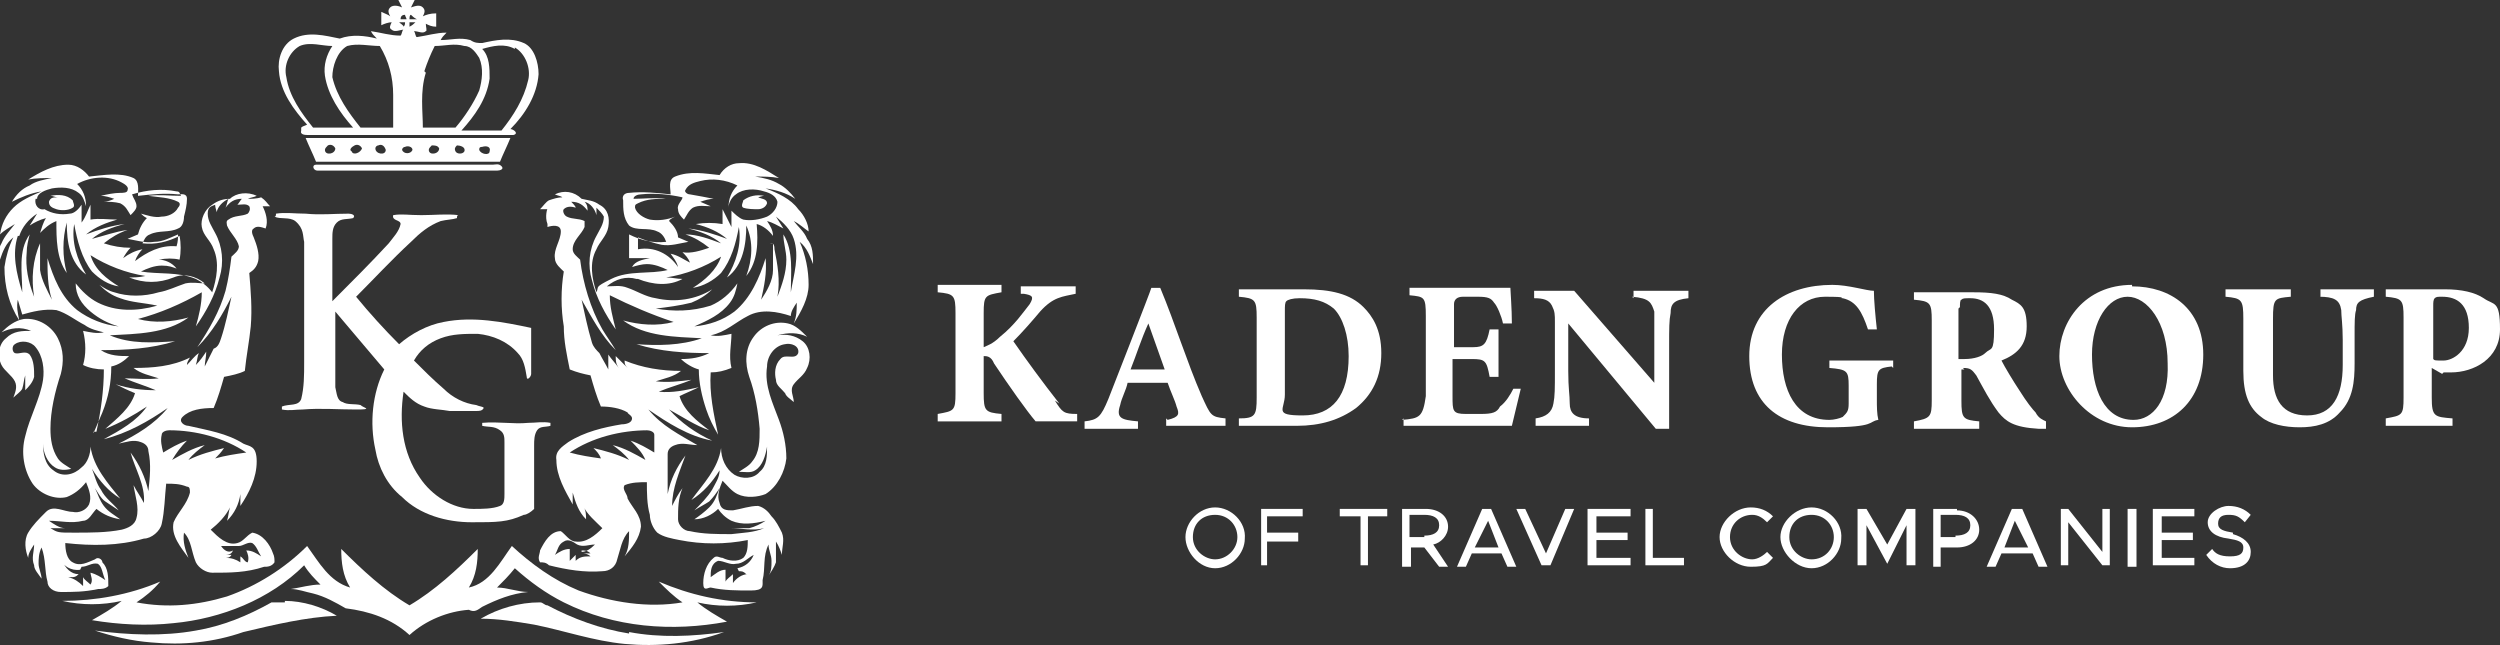 <?xml version="1.0" encoding="UTF-8"?> <svg xmlns="http://www.w3.org/2000/svg" id="Layer_1" version="1.1" viewBox="0 0 168.5 43.5"><rect x="0" y="0" width="168.5" height="43.5" fill="#333333" stroke="none"/><defs><style> .st0 { fill: #fff; } </style></defs><path class="st0" d="M71.4,27.2c-1.1-1.4-2.2-2.9-3.1-4.2.6-.6,1.3-1.4,1.8-2,.9-1,1.5-1,2.4-1.2v-.5h-3.7v.5h.2c.6.1.7.2.4.7-.4.5-1,1.4-2,2.2-.5.5-.9.6-1.1.7v-2.3c0-1.2.1-1.2,1.2-1.4v-.5h-4.3v.5c1.1.1,1.2.2,1.2,1.4v5.4c0,1.2-.1,1.2-1.2,1.4v.5h4.3v-.5c-1.1-.1-1.2-.2-1.2-1.4v-2.5c.2,0,.5,0,.7.5,1,1.5,2.2,3.2,2.8,3.9h2.8v-.5c-.9,0-1-.1-1.5-.9"></path><path class="st0" d="M78.6,28.2v.5h4v-.5c-1-.1-1-.2-1.6-1.5-1-2.3-1.8-4.9-2.8-7.3h-.6c0,.1-2.9,7.5-2.9,7.5-.5,1.2-.7,1.4-1.6,1.5v.5h3.6v-.5c-1.1-.1-1.5-.2-1.2-1.1.1-.5.4-1,.5-1.5h2.7c.2.6.5,1.2.6,1.6.2.5.2.7-.6.9M76.2,24.9c.4-1,.7-2,1.2-3.1l1.1,3.1h-2.3Z"></path><path class="st0" d="M83.5,19.5v.5c1.1.1,1.2.2,1.2,1.4v5.4c0,1.2-.1,1.4-1.2,1.4v.5h3.9c1.6,0,2.9-.4,4-1.2,1.1-.9,1.7-2.1,1.7-3.7s-.6-2.5-1.2-3.1c-.9-.9-2.2-1.2-4-1.2h-4.4c0,.1,0,.1,0,.1ZM90.9,24c0,2.7-1.1,4-3.1,4s-1.2-.4-1.2-1.4v-5.6c0-.4,0-.6.1-.7.1-.1.4-.2.9-.2,1,0,1.7.2,2.3.7.6.6,1,1.8,1,3.2"></path><path class="st0" d="M94.6,28.2v.5h7.3c.1-.4.5-2.1.6-2.5h-.5c-.2.4-.5.9-.9,1.2-.2.4-.5.5-1.3.5h-1c-.9,0-.9-.2-.9-1.2v-2.5h1.3c.9,0,1,.1,1.2,1.2h.6v-3.2h-.6c-.2,1-.4,1.2-1.1,1.2h-1.3v-2.9c0-.3.2-.5.6-.5h1c.7,0,.9.1,1.1.4.2.2.5.9.6,1.4h.6c0-1-.1-2.2-.1-2.4h-6.8v.5c1,.1,1.1.1,1.1,1.4v5.4c-.2,1.4-.4,1.5-1.6,1.6"></path><path class="st0" d="M110,20h0c1.2.1,1.3.4,1.5,1v4.8l-5.4-6.2h-2.7v.5c.6,0,1,.1,1.2.5s.2.6.2,1.1v3.3c0,1.2,0,1.7-.1,2.2-.1.6-.5.9-1.2,1v.5h3.6v-.5c-1,0-1.3-.4-1.3-1s-.1-1-.1-2.2v-3.2l5.9,7.1h.9v-5.6c0-1.2,0-1.7.1-2.2,0-.6.2-.9,1.2-1v-.5h-3.7v.5h0Z"></path><path class="st0" d="M127.6,24.8v-.5h-4.3v.5c1.2.1,1.3.2,1.3,1.2v1.2c0,.5-.1.6-.4.9-.2.1-.6.2-.9.2-2.3,0-3.2-2-3.2-4.4s1.2-3.9,2.9-3.9.9.1,1.2.1c.9.2,1.3.9,1.7,2.1h.6c-.1-.9-.2-2-.2-2.6-.5,0-1.7-.4-2.8-.4-3.1,0-5.6,1.6-5.6,4.8s2,4.8,5.3,4.8,2.7-.4,3.4-.5c-.1-.4-.1-.9-.1-1.4v-1c0-1,.1-1.1,1-1.2"></path><path class="st0" d="M132.3,24.8c.5,0,.6.1.9.5.5.9.9,1.7,1.5,2.5.5.6,1,1,2.7,1.1h.5v-.5c-.2-.1-.5-.2-.7-.6-.2-.2-.6-.7-1.1-1.5-.4-.6-1-1.6-1.2-2,1-.4,1.7-1,1.7-2.3s-.4-1.5-1-1.8c-.6-.4-1.4-.5-2.6-.5h-4v.5c1.1.1,1.2.2,1.2,1.4v5.4c0,1.1-.1,1.2-1.2,1.4v.5h4.4v-.5c-1.1-.1-1.2-.2-1.2-1.4v-2.1h.2ZM132.1,20.7c0-.2,0-.5.1-.5.1-.1.2-.1.6-.1.9,0,1.6.5,1.6,2.1s-.2,1.2-.6,1.6c-.2.2-.7.4-1.4.4h-.4v-3.4h0Z"></path><path class="st0" d="M143.7,19.2c-3.2,0-4.9,2.5-4.9,4.8s2.1,4.8,4.9,4.8,4.8-1.8,4.8-4.9-2.2-4.6-4.8-4.6M143.8,28.3c-2,0-2.8-2.1-2.8-4.4s1.1-3.9,2.4-3.9,2.7,1.7,2.7,4.5c.1,2.5-1,3.8-2.3,3.8"></path><path class="st0" d="M156.3,20c1,0,1.4.2,1.5.9,0,.4.1,1,.1,2v1.7c0,2.1-.7,3.4-2.4,3.4s-2.3-1.1-2.3-2.7v-3.8c0-1.4.1-1.4,1.2-1.5v-.5h-4.4v.5c1.1.1,1.2.2,1.2,1.5v3.5c0,1.6.4,2.5,1.2,3.1.6.5,1.6.7,2.6.7s2-.2,2.7-1c.9-.9,1-2.1,1-3.3v-1.8c0-1,0-1.5.1-1.8,0-.5.2-.7,1.2-.9v-.5h-3.6v.5h-.1,0Z"></path><path class="st0" d="M164.7,25.1h.5c1.5,0,3.3-.9,3.3-2.9s-.4-1.6-1.1-2.1c-.6-.4-1.5-.6-2.6-.6h-4v.5c1.1.1,1.2.2,1.2,1.4v5.4c0,1.2-.1,1.2-1.2,1.4v.5h4.5v-.5c-1.2-.1-1.4-.1-1.4-1.4v-2l.7.4h0ZM164,20.6c0-.2,0-.4.1-.5s.2-.1.5-.1c1,0,1.8.5,1.8,2.1s-1.1,2.2-1.7,2.2-.6,0-.7-.1v-3.5Z"></path><path class="st0" d="M81.9,34.2c-1.1,0-2,1-2,2s.9,2.1,2,2.1,2-1,2-2c.1-1.1-.9-2.1-2-2.1M81.9,37.7c-.7,0-1.5-.6-1.5-1.5s.6-1.5,1.5-1.5,1.5.7,1.5,1.5-.7,1.5-1.5,1.5"></path><polygon class="st0" points="85 38.1 85.4 38.1 85.4 36.5 87.5 36.5 87.5 35.9 85.4 35.9 85.4 34.8 87.8 34.8 87.8 34.3 85 34.3 85 38.1"></polygon><polygon class="st0" points="90.3 34.8 91.7 34.8 91.7 38.1 92.2 38.1 92.2 34.8 93.5 34.8 93.5 34.3 90.3 34.3 90.3 34.8"></polygon><path class="st0" d="M97.6,35.5c0-.7-.6-1.2-1.5-1.2h-1.6v3.9h.6v-1.3h.9l1,1.3h.6l-1-1.5c.5-.1,1-.6,1-1.2M96,36.2h-1v-1.5h1c.6,0,1,.2,1,.7s-.4.7-1,.7"></path><path class="st0" d="M99.9,34.3l-1.7,3.9h.6l.4-.9h2l.4.9h.6l-1.7-3.9h-.5ZM99.4,36.9l.9-1.8.7,1.8h-1.6Z"></path><polygon class="st0" points="104.2 37.3 102.8 34.3 102.2 34.3 103.9 38.1 104.5 38.1 106.1 34.3 105.5 34.3 104.2 37.3"></polygon><polygon class="st0" points="107 38.1 109.9 38.1 109.9 37.6 107.6 37.6 107.6 36.4 109.7 36.4 109.7 35.9 107.6 35.9 107.6 34.8 109.9 34.8 109.9 34.3 107 34.3 107 38.1"></polygon><polygon class="st0" points="111.4 34.3 110.9 34.3 110.9 38.1 113.5 38.1 113.5 37.6 111.4 37.6 111.4 34.3"></polygon><path class="st0" d="M118.1,34.7c.4,0,.7.2,1,.5l.4-.4c-.4-.4-.9-.6-1.5-.6-1.1,0-2.1,1-2.1,2s1,2,2.1,2,1.1-.2,1.5-.6l-.4-.4c-.2.2-.6.5-1,.5-.7,0-1.5-.6-1.5-1.5s.7-1.5,1.5-1.5"></path><path class="st0" d="M122.1,34.2c-1.1,0-2.1,1-2.1,2s1,2.1,2.1,2.1,2-1,2-2c.1-1.1-.9-2.1-2-2.1M122.1,37.7c-.7,0-1.5-.6-1.5-1.5s.6-1.5,1.5-1.5,1.5.7,1.5,1.5-.6,1.5-1.5,1.5"></path><polygon class="st0" points="127.2 36.7 125.8 34.3 125.2 34.3 125.2 38.1 125.8 38.1 125.8 35.4 127.2 38 128.5 35.4 128.5 38.1 129.1 38.1 129.1 34.3 128.5 34.3 127.2 36.7"></polygon><path class="st0" d="M131.9,34.3h-1.6v3.9h.5v-1.3h1.1c.9,0,1.5-.5,1.5-1.2s-.6-1.3-1.5-1.3M131.8,36.2h-1v-1.5h1c.6,0,1,.2,1,.7s-.4.7-1,.7"></path><path class="st0" d="M135.6,34.3l-1.7,3.9h.6l.4-.9h2.1l.4.9h.6l-1.7-3.9h-.6,0ZM135.1,36.9l.7-1.8.9,1.8h-1.6Z"></path><polygon class="st0" points="141.7 37.2 139.4 34.3 138.9 34.3 138.9 38.1 139.4 38.1 139.4 35.2 141.7 38.1 142.2 38.1 142.2 34.3 141.7 34.3 141.7 37.2"></polygon><rect class="st0" x="143.4" y="34.3" width=".6" height="3.9"></rect><polygon class="st0" points="145.1 38.1 147.9 38.1 147.9 37.6 145.7 37.6 145.7 36.4 147.8 36.4 147.8 35.9 145.7 35.9 145.7 34.8 147.9 34.8 147.9 34.3 145.1 34.3 145.1 38.1"></polygon><path class="st0" d="M150.5,35.9c-.6-.1-1-.2-1-.6s.2-.6.7-.6.7.1,1.1.5l.4-.5c-.4-.4-.9-.6-1.5-.6s-1.4.5-1.4,1.1.5,1,1.4,1.1c.6.1,1,.2,1,.6s-.2.6-.9.6-1-.2-1.2-.5l-.4.4c.4.6,1,.9,1.6.9,1,0,1.4-.5,1.4-1.1s-.5-1-1.2-1.2"></path><path class="st0" d="M20.3,8.8c-.1.3.3.3.5.3h13.8c.4-.1,0-.4-.2-.4,1-1,1.8-2.3,1.9-3.7,0-.8-.3-1.8-1-2.1-.9-.4-1.9-.2-2.8,0-.3,0-.5,0-.8-.2-.7-.2-1.3,0-2,0,.1-.2.2-.3.4-.5-.7,0-1.3.2-2,.3-.1,0-.1-.3-.2-.4.3,0,.6.2.8,0,.1,0,0-.3,0-.5.2.1.4.2.7.2v-.9c-.4,0-.7.1-.9.2.1-.2.2-.4,0-.6-.2-.2-.5-.1-.8,0,.1-.2.2-.4.3-.6h-1.2c.1.2.2.4.3.6-.2-.1-.6-.2-.8,0-.2.2-.1.4,0,.6-.1-.1-.4-.2-.6-.3v.9c.2-.1.5-.2.7-.2-.1.2-.2.4,0,.5.2.2.6,0,.8,0-.1,0-.1.3-.2.4-.7,0-1.3-.2-2-.3.1.2.2.3.4.5-.8-.2-1.7-.3-2.5,0-1-.2-2.1-.5-3.1,0-.8.4-1.1,1.4-1,2.2.1,1.4,1,2.6,1.9,3.6-.2.1-.3.1-.4.2M34.7,3.2c.7.4,1.1,1.4.9,2.2-.3,1.3-1,2.4-1.8,3.4h-2.7c.9-1,1.7-2.1,1.9-3.5,0-.7,0-1.5-.5-2,.7-.2,1.5-.4,2.2,0M28.6,4.8c.2-.6.4-1.1.7-1.7.7,0,1.3-.2,2,0,.5,0,.8.5,1,.8.3.7.2,1.5,0,2.2-.4.9-1,1.8-1.6,2.5h-2.2c0-1.1-.2-2.4.2-3.7M27.6,1.8v-.3h.4c-.1.1-.2.2-.4.3M27.7,1c.1.1.2.2.4.3h-.5c0-.1,0-.3.1-.3M27.3,1c0,.1.1.2.1.3h-.4c0-.2.1-.3.3-.3M26.9,1.5h.4c0,.1,0,.2-.1.3,0-.1-.2-.2-.3-.3M23.4,3.1c.7-.2,1.5,0,2.2,0,.6,1,.9,2.1.9,3.3v2.2h-2.2c-.8-1-1.6-2.1-1.9-3.4,0-.7.3-1.7,1-2.1M19.3,5.2c-.2-.8.2-1.7.9-2.1.7-.3,1.5,0,2.2,0-.4.6-.6,1.3-.5,2,.2,1.3,1,2.5,1.9,3.5h-2.7c-.8-1-1.6-2.1-1.8-3.4"></path><path class="st0" d="M20.6,9.3c.2.5.5,1.1.7,1.6h12.4c.2-.5.5-1.1.7-1.6h-13.8ZM21.9,10.1c0-.1.1-.2.2-.3.2-.1.4,0,.5.2,0,.4-.7.5-.7.1M23.7,10.2c-.2-.1,0-.3.2-.4.2-.1.4,0,.5.2-.1.3-.6.5-.7.2M25.3,10c0-.1.1-.2.2-.2.2-.1.4,0,.5.3,0,.4-.7.3-.7-.1M27.1,10.1c0-.1.1-.2.2-.2.2-.1.5,0,.5.2-.1.3-.6.3-.7,0M28.9,10.1c0-.1.1-.2.2-.3.2,0,.4,0,.5.2,0,.4-.7.5-.7.1M31.3,10.2c-.1.2-.5.2-.6,0s0-.3.1-.4c.2,0,.6.1.5.4M33,10.2c0,.3-.6.2-.7-.1,0-.1,0-.2.2-.2.3-.1.6,0,.5.3"></path><path class="st0" d="M33.2,11.1h-11.9c-.3,0-.2.4.1.4h12.1c.2,0,.5-.1.3-.3s-.4-.1-.6-.1"></path><path class="st0" d="M0,17.5c.2-.6.4-1.1.9-1.5-.3.6-.5,1.3-.6,2,0,1.3.3,2.5,1,3.6-.1-.5-.2-.9-.1-1.4.1.3.2.7.3,1,.7-.2,1.5-.4,2.3-.3.7.2,1.3.7,1.9,1,.4.3.9.4,1.3.5-.5.1-.9,0-1.4-.1.2.8.2,1.6,0,2.3.4.2.9.3,1.4.3,0,1.4-.2,2.8-.5,4.2h-.2c0,.1,0,.1,0,.1.2-.5.4-.9.6-1.4.4-1,.6-2,.6-3.1.5-.1.9-.4,1.2-.7-.6,0-1.3,0-1.9-.4,1.7,0,3.4-.1,5-.6-1.5.1-3,.2-4.4-.4,1.8-.1,3.8-.1,5.3-1.2-1.1.3-2.3.4-3.4.1,1.5-.4,2.9-1,4.3-1.8,0,.8-.2,1.6-.4,2.3.7-1,1.3-2.1,1.6-3.3.3-1,.2-2.1-.3-3-.2-.4-.5-.8-.5-1.3s.3-.5.5-.6c0,.2.1.4.1.5.1-.4.4-.7.8-.9-.1.2-.1.4-.2.6.3-.4.6-.6,1.1-.6-.1.1-.2.3-.3.4.3,0,.6-.1.8.1.1.2,0,.4-.1.5-.4.2-.9.1-1.3.4-.2.1-.1.3-.1.4.2.5.7.9.8,1.4,0,.3-.3.5-.5.7-.1.8-.2,1.5-.4,2.3-.4,1.4-1.1,2.6-1.9,3.8,1-1,1.7-2.2,2.3-3.4-.2.9-.4,1.9-.7,2.8-.1.3-.2.6-.5.7l-.6,1.2c0-.3.1-.6.1-1-.2.3-.4.6-.7.9.1-.3.1-.6.2-.8-.3.2-.5.5-.8.8,0-.2.1-.3.2-.5-1.2.6-2.5.7-3.8.7.5.4,1.1.5,1.7.7-.8.1-1.6,0-2.3,0,.7.3,1.4.5,2.1.8-.9,0-1.8-.1-2.7-.4.4.2.8.4,1.3.6-.3,1-1.2,1.7-2,2.4,1-.4,1.9-.9,2.8-1.5-.7,1-1.8,1.6-2.9,2.2,1.6-.4,3-1.2,4.3-2.1-.9,1.1-2.1,1.8-3.3,2.4.5-.1,1-.3,1.5-.1.3.1.5.3.5.6.2.9.1,1.8,0,2.7-.2-.9-.6-1.8-1.2-2.6.3,1.1,1,2.2.9,3.4-.2-.4-.5-.8-.7-1.2.1.7.4,1.5.2,2.2-.1.5-.6.7-1,.8-1,.2-2.1.2-3.2.2s-1.1,0-1.6-.3c.8,0,1.5,0,2.3,0-.4,0-.9,0-1.3,0s-.8-.3-1.1-.5c.8,0,1.5.2,2.3,0,.4,0,.6-.5.9-.8.5.4,1,.6,1.6.7-.4-.3-.8-.5-1.1-.9-.3-.4-.4-.8-.6-1.2.2.3.4.7.7.9.3.2.6.4.9.6-.4-.5-.9-.8-1.2-1.4-.3-.4-.4-.9-.6-1.4.5.8,1.1,1.5,1.9,2-.8-1-1.8-2.1-2-3.5,0,.5-.2,1.1-.6,1.4-.5.5-1.3.7-1.9.2-.6-.4-.7-1.2-.7-1.8,0,.6.3,1.3.8,1.6.3.2.7.2,1.1.1-.3-.2-.7-.4-.9-.7-.4-.6-.5-1.3-.5-2,0-1.2.3-2.5.7-3.7.2-.8.2-1.6-.2-2.4s-1.3-1.4-2.3-1.3c-.6.1-1.1.5-1.5.9.6-.3,1.3-.4,2-.1-.6,0-1.2,0-1.7.5-.5.4-.6,1.2-.3,1.8.2.4.7.7.9,1.1s0,.8-.1,1.1c.2-.2.5-.4.6-.6.1-.3.1-.6.2-.9,0,.3,0,.7,0,1,.2-.2.5-.5.6-.9,0-.5,0-1.1-.3-1.5-.3-.3-.7,0-1-.1-.2-.1-.2-.5,0-.6.4-.3,1.1-.2,1.4.2.5.6.6,1.5.5,2.2-.2,1.3-.9,2.5-1.2,3.8-.3,1.1-.1,2.3.5,3.2.5.7,1.5,1.1,2.3.9.5-.2.9-.5,1.3-1,.2.5.4,1,.2,1.5-.2.4-.7.6-1.1.5-.6,0-1.3-.5-1.8,0s-.9.9-1.2,1.4c-.3.5-.2,1.2,0,1.7,0-.3.2-.6.4-.9,0,.5-.2.9,0,1.4,0,.3.3.6.5.9,0-.3-.2-.7-.2-1s0-.7.2-1.1c.3.8.2,1.6.4,2.3,0,.4.4.7.9.7.8,0,1.6,0,2.5-.2.2,0,.5,0,.7-.2,0-.6,0-1.2-.4-1.6,0-.2-.3-.4-.5-.2-.5.2-1,.5-1.5.2-.4-.2-.5-.8-.5-1.3,1.8.2,3.6.2,5.3-.3.5,0,1.1-.5,1.2-1,.2-.9.2-1.8.3-2.7.5,0,.9,0,1.4.2.2,0,.2.2.2.4-.2.8-.8,1.3-1.1,2-.2.9.5,1.7,1,2.4-.2-.5-.4-1.1-.3-1.7.5.5.5,1.3.8,2,.2.4.7.7,1.1.7,1.2,0,2.3,0,3.5-.4.2,0,.5,0,.7-.3,0-.2,0-.4-.1-.6-.2-.6-.7-1.3-1.4-1.4-.4.2-.6.6-1,.7-.7.2-1.3-.4-1.8-.9.5-.4,1-.9,1.3-1.5-.1.3-.1.6-.2.9.5-.5.8-1.1.9-1.8v.8c.6-.9,1.1-1.9,1.1-3s-.5-1-.9-1.2c-1.1-.7-2.4-.9-3.7-1.2-.3,0-.7-.3-.4-.6.5-.5,1.3-.6,2.1-.6.3-.7.5-1.4.7-2.1.5-.1,1-.2,1.4-.4.1-1,.3-2,.4-3,.1-1.2,0-2.4-.1-3.6.3-.2.5-.4.6-.8.1-.5-.1-1.1-.3-1.6-.1-.2-.2-.5,0-.6.2-.2.5-.1.8,0,.2-.5,0-1.1-.2-1.5h.5c-.2-.2-.3-.4-.6-.6-.3.1-.7.1-.9.1.2-.1.4-.1.6-.2-.6-.3-1.4-.2-1.8.2-.4,0-.8.1-1.2.4-.5.3-.8,1-.7,1.5.1.6.6.9.8,1.5.4.9.2,2-.1,2.9-.3-.4-.7-.7-1.1-.9-1.2-.5-2.5-.3-3.7-.5.4-.2.9-.4,1.4-.4s.7.1,1,.2c-.3-.4-.8-.6-1.2-.6.5-.1,1-.1,1.4,0,.1-.5.1-1.1,0-1.6-.8.4-1.6.6-2.5.5.1-.2.2-.5.5-.6.6-.3,1.3-.1,1.9-.4.3-.1.4-.5.4-.8.1-.4.2-.8.2-1.2s-.4-.3-.6-.3c-.9-.1-1.8,0-2.7.1,0-.4.1-1-.3-1.2-.9-.4-2-.2-3-.1-.3-.4-.8-.8-1.4-.8-1,0-1.9.5-2.7,1,.5-.1,1.1-.1,1.6-.1-.5.1-1.1.2-1.5.5-.5.2-.9.6-1.2,1.1.6-.3,1.3-.6,2-.7-.7.3-1.4.6-1.9,1.1s-.8,1.1-.9,1.8c.3-.3.7-.5,1-.7-.3.4-.7.8-.9,1.3-.2.3-.3,1-.3,1.5M5.5,38.2c.4,0,.7-.3,1.1-.2.3.2.3.7.5,1.1-.3-.2-.6-.4-1-.5,0,.2.2.5,0,.8-.2-.2-.4-.3-.5-.5v.6c-.3-.3-.6-.5-1-.6.2,0,.4,0,.7,0-.2,0-.4,0-.5,0,.2,0,.3,0,.5-.2-.5,0-.9-.4-1.1-.9,0,.3.6.7,1.2.6M16.1,36.8c.3,0,.6-.3.9-.2.3.2.4.6.6.9-.3-.2-.6-.4-1-.4.1.2.2.5.1.8-.2,0-.3-.3-.5-.4v.4c-.3-.2-.6-.3-1-.3.1,0,.3,0,.4-.2h-.5c.2,0,.5,0,.6-.3-.3.2-.6,0-.8-.3.4,0,.8,0,1.2,0M16.6,30.5c-.7.1-1.4.2-2.1.4.2-.2.4-.4.6-.7-.8.2-1.6.4-2.4.8.3-.4.7-.7,1.1-1-.8.2-1.5.6-2.2,1,.3-.5.6-.9,1-1.3-.6.2-1.1.5-1.6.8-.1-.4-.2-.8-.1-1.2,0-.2.3-.3.5-.3,1.8,0,3.7.5,5.2,1.5M2.5,13.4c0-.4.6-.6,1-.7.6-.1,1.3-.1,1.8.3.3.2.4.6.5.9,0-.6-.2-1.1-.6-1.5.9-.5,2.1-.6,3-.1.2.1.5.3.4.5,0,.2-.3.2-.5.2-.4,0-.9.1-1.3.2.3,0,.6.1.9.2-.2.1-.5.2-.7.2.4,0,.7,0,1.1.1.4.2.5.5.7.8.2-.2.4-.4.4-.6,0-.3-.2-.5-.3-.8,1-.3,2-.4,3-.2.2,0,.2.1.3.3-.8,0-1.5-.1-2.2,0,.7.1,1.4.1,2,.4.2.1.1.3,0,.4-.2.4-.7.6-1.1.6-.5.1-1-.1-1.4-.2.1.1.2.2.4.3-.3.3-.5.7-.6,1.1-.2.1-.5.2-.7.3.6.1,1.2.3,1.8.2.6,0,1.1-.3,1.6-.5,0,.2,0,.5-.1.8-1.1-.1-2,.4-2.8,1,.1-.3.3-.6.5-.8-.5.1-.9.3-1.3.6.1-.2.3-.5.5-.7-.6,0-1.2-.1-1.8-.3.5-.4,1-.7,1.6-.9-.8.1-1.6.4-2.4.6.6-.5,1.4-.8,2.2-1-.9.1-1.8.4-2.6.7.6-.5,1.4-.8,2.1-1-.6,0-1.2-.1-1.8,0,0-.3,0-.6,0-1-.2.4-.3.8-.6,1.2v-1.2c-.2.3-.5.6-.8.6-.6.1-1.2,0-1.7-.3-.4.1-.7-.3-.6-.7M1.3,15.9c.2-.6.6-1.1,1.2-1.5-.2.3-.3.5-.5.8.3-.2.7-.4,1.1-.5-.2.3-.3.7-.4,1,.3-.3.6-.6,1.1-.8,0,1.2,0,2.5.7,3.5-.3-1.1-.3-2.3,0-3.4,0,1.3.2,2.7,1.3,3.5-.6-1-1-2.2-.8-3.4.2,1.1.5,2.3,1.2,3.2.5.5,1.1.9,1.8,1-.8-.5-1.6-1.1-1.9-2.1,1.1.7,2.4,1.2,3.7,1.4-.4.1-.8.1-1.1.1,1,.4,2,.4,3,0,.7-.3,1.5-.1,2.1.4-.4,0-.8-.1-1.3,0-.6.2-1.2.5-1.8.6-1,.3-2.1.3-3,0-.4-.1-.7-.3-1-.5.4.4.8.7,1.4.9.8.3,1.6.3,2.5.5-1.4.4-2.8.4-4-.2-.6-.3-1.1-.8-1.5-1.3,0,.8.4,1.4,1,1.9s1.2.8,1.9,1c-1-.1-2-.5-2.8-1.1-1.1-.9-1.6-2.2-2-3.5,0,.9,0,1.9.3,2.8-.3-.6-.7-1.3-.8-2,0-.6,0-1.2,0-1.8-.5,1.1-.6,2.4-.4,3.6-.4-1-.6-2-.5-3,0-.4.1-.8.2-1.2-.8,1.1-.5,2.6-.5,3.9-.4-1.3-.7-2.6-.3-3.8"></path><path class="st0" d="M36.9,15.3c.3-.1.9-.2.9.3,0,.6-.5,1.2-.4,1.8,0,.4.4.7.6.9-.2,1.2-.2,2.5,0,3.7,0,1,.2,1.9.4,2.9.5.2.9.3,1.4.4.2.7.4,1.4.7,2.1.6,0,1.3.1,1.8.4,0,.1.3.2.3.4,0,.3-.4.4-.7.4-1.2.2-2.5.5-3.6,1.2-.4.3-.9.6-.8,1.2,0,1.1.6,2.1,1.1,3v-.8c.2.7.4,1.3.9,1.8,0-.3,0-.6-.2-.9.3.6.8,1,1.3,1.5-.5.5-1.1,1-1.8.9-.4,0-.7-.5-1-.7-.7,0-1.1.7-1.4,1.3,0,.2-.2.5,0,.8.2,0,.4,0,.6.2,1.2.3,2.4.5,3.6.4.5,0,.9-.3,1-.8.2-.6.3-1.4.8-1.9,0,.6,0,1.2-.3,1.7.5-.6,1-1.2,1.1-2,0-.8-.6-1.3-.9-1.9,0-.3-.4-.6-.2-.9.5-.2,1-.2,1.5-.2,0,.7,0,1.5.2,2.2,0,.4.2.9.5,1.2.4.3,1,.4,1.5.5,1.5.3,3.1.3,4.6,0,0,.4,0,.9-.3,1.2-.4.3-1,.2-1.4,0-.2,0-.4-.2-.6,0-.5.4-.7,1.1-.7,1.7s.3.3.5.3c.9.2,1.8.2,2.7.2s.8-.3.8-.7c.2-.8,0-1.6.4-2.4,0,.4.2.7.2,1.1s0,.7-.2,1c.2-.3.4-.6.5-.9,0-.5,0-.9,0-1.4.2.3.3.6.4.9,0-.5.2-1,0-1.5-.2-.4-.4-.8-.7-1.1-.2-.3-.5-.6-.9-.7-.6,0-1.1.2-1.7.3-.4,0-.8,0-.9-.5-.2-.5,0-1,.2-1.5.3.3.6.7,1,.9.6.3,1.4.2,1.9,0,.8-.5,1.3-1.5,1.4-2.4,0-.9-.2-1.8-.5-2.6-.4-1.1-1-2.3-.8-3.6,0-.7.5-1.4,1.2-1.5.4-.1,1,.1.9.6-.2.5-.9,0-1.2.4-.4.4-.4,1-.3,1.4,0,.4.4.6.6.9,0-.4,0-.7,0-1,0,.3,0,.6,0,.9s.4.5.6.7c0-.4-.3-.8,0-1.2.3-.4.7-.6.9-1.1.3-.6.2-1.4-.3-1.8s-1.1-.5-1.7-.4c.7-.2,1.4-.2,2,.1-.4-.4-.8-.8-1.3-.9-.9-.2-1.8.2-2.3.9-.6.8-.6,1.8-.3,2.7.4,1.1.6,2.3.7,3.5,0,.8,0,1.6-.5,2.2-.2.3-.6.5-.9.7.4,0,.8.1,1.1-.1.5-.3.7-1,.8-1.6,0,.6,0,1.3-.5,1.7-.4.5-1.2.5-1.7.2-.6-.4-.9-1.1-.9-1.8-.2,1.4-1.2,2.4-2,3.5.8-.5,1.4-1.2,1.9-2,0,.5-.3.9-.5,1.3-.3.5-.8,1-1.2,1.4.3-.2.7-.4,1-.6.3-.3.5-.6.7-.9-.2.5-.3.9-.7,1.3-.3.3-.7.6-1,.8.6,0,1.2-.3,1.6-.7.2.3.5.6.9.8.7.3,1.5.2,2.3,0-.3.2-.7.4-1.1.5-.4,0-.9,0-1.3,0,.8,0,1.5.2,2.3,0-.7.3-1.4.3-2.2.4-1,0-1.9,0-2.8-.2-.4,0-.8-.4-.8-.8,0-.7,0-1.4.3-2.1-.3.4-.5.8-.7,1.2,0-1.2.5-2.3.9-3.4-.6.8-1,1.6-1.2,2.6,0-.9,0-1.8,0-2.7,0-.3.2-.5.5-.6.5-.2,1,0,1.5,0-1.2-.7-2.4-1.3-3.3-2.4,1.3.9,2.7,1.8,4.3,2.1-1.1-.5-2.1-1.2-2.9-2.1.9.5,1.8,1.1,2.7,1.4-.8-.6-1.7-1.3-2-2.3.4-.2.9-.4,1.3-.6-.9.2-1.8.4-2.7.3.7-.3,1.5-.5,2.2-.8-.8.1-1.6.2-2.4.1.6-.2,1.2-.3,1.7-.7-1.3,0-2.6-.2-3.8-.7,0,.2,0,.3.2.5l-.8-.8c0,.3,0,.5.2.8-.2-.3-.5-.6-.7-.9,0,.3,0,.6,0,1-.2-.4-.4-.7-.6-1.1-.2-.2-.4-.4-.5-.7-.3-1-.5-2-.7-2.9.7,1.2,1.3,2.4,2.3,3.4-.3-.5-.6-.9-.9-1.4-.8-1.4-1.3-3.1-1.5-4.7-.2-.2-.5-.4-.5-.7,0-.6.6-1,.8-1.5,0-.1,0-.3,0-.4-.4-.2-.8-.1-1.2-.3-.2-.1-.3-.4-.2-.5.2-.2.5-.2.8-.1,0-.1-.2-.3-.3-.4.5,0,.8.2,1.1.6,0-.2,0-.4-.2-.6.4.1.7.5.8.9,0-.2,0-.4,0-.5.2.2.4.4.5.6,0,.5-.3.9-.5,1.3-.5.9-.6,2-.3,3,.3,1.2.9,2.3,1.6,3.3-.2-.8-.4-1.5-.4-2.3,1.4.7,2.8,1.3,4.3,1.8-1.1.3-2.3.2-3.4-.1,1.5,1.1,3.5,1.1,5.3,1.2-1.4.5-3,.5-4.4.4,1.6.5,3.3.6,4.9.6-.6.3-1.2.4-1.9.4.3.3.8.6,1.2.7,0,.9.2,1.8.5,2.7.2.6.5,1.2.8,1.7-.3-1.4-.6-2.8-.5-4.2.5,0,.9-.1,1.4-.3-.2-.8,0-1.6,0-2.3-.5.1-.9.2-1.4.1,1-.2,1.7-.9,2.5-1.3.9-.5,2-.3,2.9,0,0-.3.2-.6.4-.9,0,.5,0,.9-.2,1.4.5-.8,1-1.7,1-2.6,0-1-.2-2-.6-2.9.5.4.7,1,.9,1.5,0-.6,0-1.2-.4-1.7-.2-.5-.6-.8-.9-1.2.4.2.7.5,1,.7,0-.5-.3-1.1-.7-1.5-.5-.7-1.4-1.1-2.2-1.4.7.1,1.4.3,2,.7-.3-.4-.7-.8-1.1-1-.5-.3-1-.4-1.6-.5.5,0,1.1,0,1.6.1-.8-.5-1.7-1.1-2.7-1-.5,0-1,.3-1.3.8-1-.1-2-.3-3,.1-.5.2-.3.8-.3,1.2-.9-.1-1.9-.2-2.8-.1-.3,0-.5.2-.4.5,0,.6,0,1.2.4,1.7.5.4,1.3.1,1.9.4.3.1.5.4.6.7-.9.1-1.7-.1-2.5-.5,0,.5,0,1.1,0,1.6h1.4c-.5.1-1,.2-1.2.6.3-.1.7-.2,1-.2.5,0,1,.2,1.4.4-1.2.3-2.6,0-3.8.6s-.8.5-1,.9c-.3-.9-.5-2,0-2.9.2-.5.7-.9.8-1.5s0-1.2-.6-1.5c-.4-.3-.8-.3-1.2-.4-.5-.5-1.2-.6-1.8-.3.2.1.4.1.5.2-.3,0-.6.1-.9.2-.2.1-.4.4-.6.6h.5c0-.1-.2.5,0,1M39.2,37.1c.2,0,.4,0,.6.2h-.5c0,0,.3,0,.5.2-.4,0-.7,0-1,.3,0,0,0-.3,0-.4l-.4.4c0-.3,0-.5,0-.8-.4,0-.7.2-1,.4.2-.3.2-.7.6-.9.3-.2.6,0,.9.2.4.2.8,0,1.2,0-.3.3-.6.5-.9.5M49.8,38.5c.2,0,.3,0,.5.2,0,0-.4,0-.5,0,.2,0,.4,0,.6,0-.4,0-.8.3-1,.6v-.6c-.2.2-.4.3-.5.5,0-.3,0-.6,0-.8-.4,0-.7.3-1,.5,0-.4,0-.9.5-1.1.4,0,.8.3,1.2.2.5,0,.8-.4,1.2-.6-.2.5-.6.8-1.1.9M43.6,29c.2,0,.5.1.5.3,0,.4,0,.8,0,1.2-.5-.3-1-.6-1.6-.8.4.4.8.8,1,1.3-.7-.4-1.4-.8-2.2-1,.4.3.8.6,1.1,1-.8-.4-1.6-.6-2.4-.8.2.2.4.4.5.7-.7-.1-1.4-.2-2.1-.4,1.5-1,3.4-1.5,5.3-1.5M43,16.8c0-.2,0-.5,0-.8.5.2,1.1.4,1.6.5.6.1,1.2-.1,1.8-.2-.2-.1-.5-.2-.7-.3,0-.4-.3-.8-.6-1.1,0-.1.2-.2.4-.3-.5.2-1.1.3-1.7.2-.4-.1-.9-.4-1-.8,0-.2,0-.2.2-.3.6-.3,1.2-.3,1.9-.3-.8-.1-1.5,0-2.2,0,0-.2.3-.3.5-.3.9-.1,1.9,0,2.8.2,0,.2-.4.5-.3.8,0,.3.2.5.4.7.2-.3.3-.6.6-.8.4-.2.8-.1,1.2-.1-.2-.1-.5-.2-.7-.3.3-.1.6-.2.9-.2-.5-.1-1-.2-1.6-.3-.2,0-.4-.2-.3-.3.2-.4.6-.5,1-.6.8-.2,1.7-.1,2.5.3-.4.4-.6.9-.6,1.5,0-.3.2-.7.5-.9.5-.4,1.3-.4,1.9-.2.4.1.8.3.9.7,0,.4-.3.8-.7,1-.5.2-1.1.3-1.6.2-.3-.1-.6-.4-.8-.6v1.1c-.2-.4-.4-.8-.6-1.2,0,.3,0,.6,0,1-.6-.1-1.2-.1-1.8,0,.8.2,1.5.5,2.1,1-.8-.3-1.7-.6-2.6-.7.8.2,1.6.5,2.2,1-.8-.3-1.6-.6-2.4-.6.6.2,1.1.5,1.6.9-.6.2-1.2.4-1.8.3.2.2.4.4.5.7-.4-.2-.8-.5-1.3-.6.2.3.4.5.5.9-.6-.9-1.6-1.4-2.7-1.2M43,18.8c1,.4,2.1.5,3,0-.4,0-.7-.1-1.1-.1,1.3-.2,2.6-.7,3.7-1.4-.3.9-1.1,1.6-1.9,2.1.7-.1,1.4-.5,1.9-1,.7-.9,1-2,1.2-3.1.2,1.2-.2,2.4-.8,3.4,1.1-.8,1.3-2.3,1.3-3.5.5,1.1.4,2.3,0,3.4.8-1,.8-2.3.7-3.5.4.1.8.4,1.1.8,0-.4-.2-.7-.4-1,.4.1.7.3,1.1.5-.2-.3-.3-.5-.5-.8.5.4,1,.9,1.2,1.5.4,1.2,0,2.4-.2,3.6,0-1.3.2-2.8-.5-3.9,0,.6.2,1.1.2,1.7,0,.9-.3,1.7-.6,2.5.2-1.1,0-2.2-.2-3.2,0-.1,0-.5-.3-.4h.2c0,.7,0,1.2,0,1.8,0,.7-.4,1.4-.8,2,.2-.9.4-1.8.3-2.8-.4,1.3-1,2.7-2.1,3.6-.8.6-1.7.9-2.7,1,.9-.4,1.8-.8,2.4-1.6.3-.4.4-.8.5-1.3-.5.7-1.1,1.2-1.8,1.5-1.3.4-2.5.4-3.7.2.8-.1,1.6-.2,2.4-.4.5-.2,1-.5,1.4-.9-1.1.7-2.5.9-3.8.6-.7-.1-1.3-.5-1.9-.7-.5-.2-.9-.1-1.4-.1.6-.5,1.3-.7,2-.5"></path><path class="st0" d="M3.3,13.6c0,.3.2.4.5.5s.8.1,1.1-.1c.2-.1,0-.4,0-.5-.4-.4-1-.4-1.5-.3.2,0,.3.1.5.1-.3,0-.5,0-.6.3"></path><path class="st0" d="M51.1,14.1c.2,0,.5-.1.6-.4,0-.3-.4-.3-.6-.4,0,0,.3-.1.4-.1-.5-.1-1,0-1.4.3,0,.1-.2.4,0,.5.3.1.7.1,1,.1"></path><path class="st0" d="M20.5,16.3v8.1c0,.9,0,1.7-.2,2.5-.2.5-.8.3-1.3.5v.2c.5.1.9,0,1.4,0,1.2-.1,2.4,0,3.6,0s.5-.1.3-.3c-.4-.1-.9,0-1.2-.2-.4-.1-.4-.6-.5-1v-5.1c1.1,1.3,2.2,2.6,3.3,3.9-.8,1.6-1,3.6-.6,5.4.2,1.2.8,2.4,1.8,3.2,1.2,1.2,3,1.7,4.7,1.7s2.4,0,3.5-.5c.2,0,.5-.2.7-.4v-4.3c0-.3,0-.7.2-1s.6-.2.9-.3v-.2c-.5-.1-1,0-1.5,0-1,.1-2-.1-3.1,0v.2c.4.1.8,0,1.2.3.3.2.3.5.3.8v3.5c0,.3,0,.7-.3.8-.5.2-1.2.2-1.8.2-1.4,0-2.8-.9-3.6-2.1-1.2-1.7-1.4-3.8-1.1-5.8.4.4.8.8,1.4,1,.5.2,1.2.2,1.7.3h1.8c.2,0,.4,0,.5-.2,0-.1-.3-.1-.5-.2-.8-.1-1.6-.5-2.2-1.1-.7-.6-1.4-1.3-2-1.9.4-.7,1-1.2,1.8-1.5s1.6-.3,2.5-.3c1,.1,2,.5,2.7,1.3.4.4.5,1,.6,1.6,0,.3.3,0,.3-.2v-2c0-.4,0-.7,0-1.1-1.9-.4-3.9-.8-5.9-.4-1.1.2-2.2.8-3,1.5-1-1-2-2.1-2.9-3.2,1.2-1.2,2.4-2.5,3.7-3.7.6-.6,1.2-1.1,2-1.4.4-.1.8-.1,1.1-.2,0-.1,0-.2.1-.2-.8-.1-1.6,0-2.5,0s-1.3-.1-1.9,0c-.1.4.5.3.5.6-.1.5-.5.9-.8,1.3-1.2,1.3-2.5,2.6-3.8,3.9v-4.2c0-.4,0-.8.3-1.1s.7-.2,1.1-.3c.2-.2-.1-.3-.3-.3-1,0-1.9.1-2.9,0-.7,0-1.4-.1-2,0,0,.1,0,.2-.1.2.4.2,1,0,1.4.3.6.5.5,1,.6,1.4"></path><path class="st0" d="M32.5,40.9c1-.5,2-.9,3.1-1-.7,0-1.4-.3-2.1-.3.4-.4.8-.8,1.2-1.3,1,.9,2.1,1.7,3.3,2.3,3.4,1.7,7.3,2,11,1.3-.7-.4-1.4-.8-2-1.3,1.3.3,2.7.3,4,0-2.3,0-4.5-.5-6.6-1.4.5.5,1,1,1.6,1.4-2.3.4-4.8,0-7-.8-1.7-.7-3.2-1.8-4.5-3-.8,1.1-1.5,2.5-2.9,2.8.5-.8.6-1.7.6-2.6-1.4,1.4-2.9,2.8-4.6,3.8-1.7-1-3.2-2.4-4.6-3.8,0,.9.1,1.8.6,2.6-1.4-.4-2.1-1.7-2.9-2.8-1.5,1.5-3.4,2.7-5.4,3.4-2,.6-4,.8-6.1.4.6-.4,1.1-.8,1.6-1.4-2.1.9-4.4,1.3-6.6,1.3,1.3.3,2.7.3,4,0-.6.5-1.3.9-2,1.3,1.8.3,3.7.4,5.5.2,3.2-.3,6.5-1.6,8.8-3.9.3.5.7.9,1.1,1.3-.7,0-1.3.2-2,.3.5,0,1,.2,1.5.3.8.2,1.5.6,2.2,1,1.6.2,3.1.7,4.3,1.8,1.1-1,2.6-1.6,4-1.7.4.2.6,0,.9-.2"></path><path class="st0" d="M19.2,40.6c-.3,0-.6,0-.9,0-1.6.9-3.3,1.6-5.1,1.9-2.2.4-4.6.3-6.8,0,1.2.4,2.5.7,3.8.8,2.1.2,4.2,0,6.2-.7,2.1-.5,4.2-1,6.3-1.1-1-.6-2.3-1-3.5-1"></path><path class="st0" d="M42.4,42.7c-1.9-.3-3.8-1-5.5-1.9-.2,0-.3-.2-.5-.2-1.4,0-2.8.4-4,1.1,1.2,0,2.4.2,3.6.4,2,.4,4,1.1,6.1,1.3,2.2.2,4.5,0,6.7-.8-2.1.3-4.3.4-6.4,0"></path></svg> 